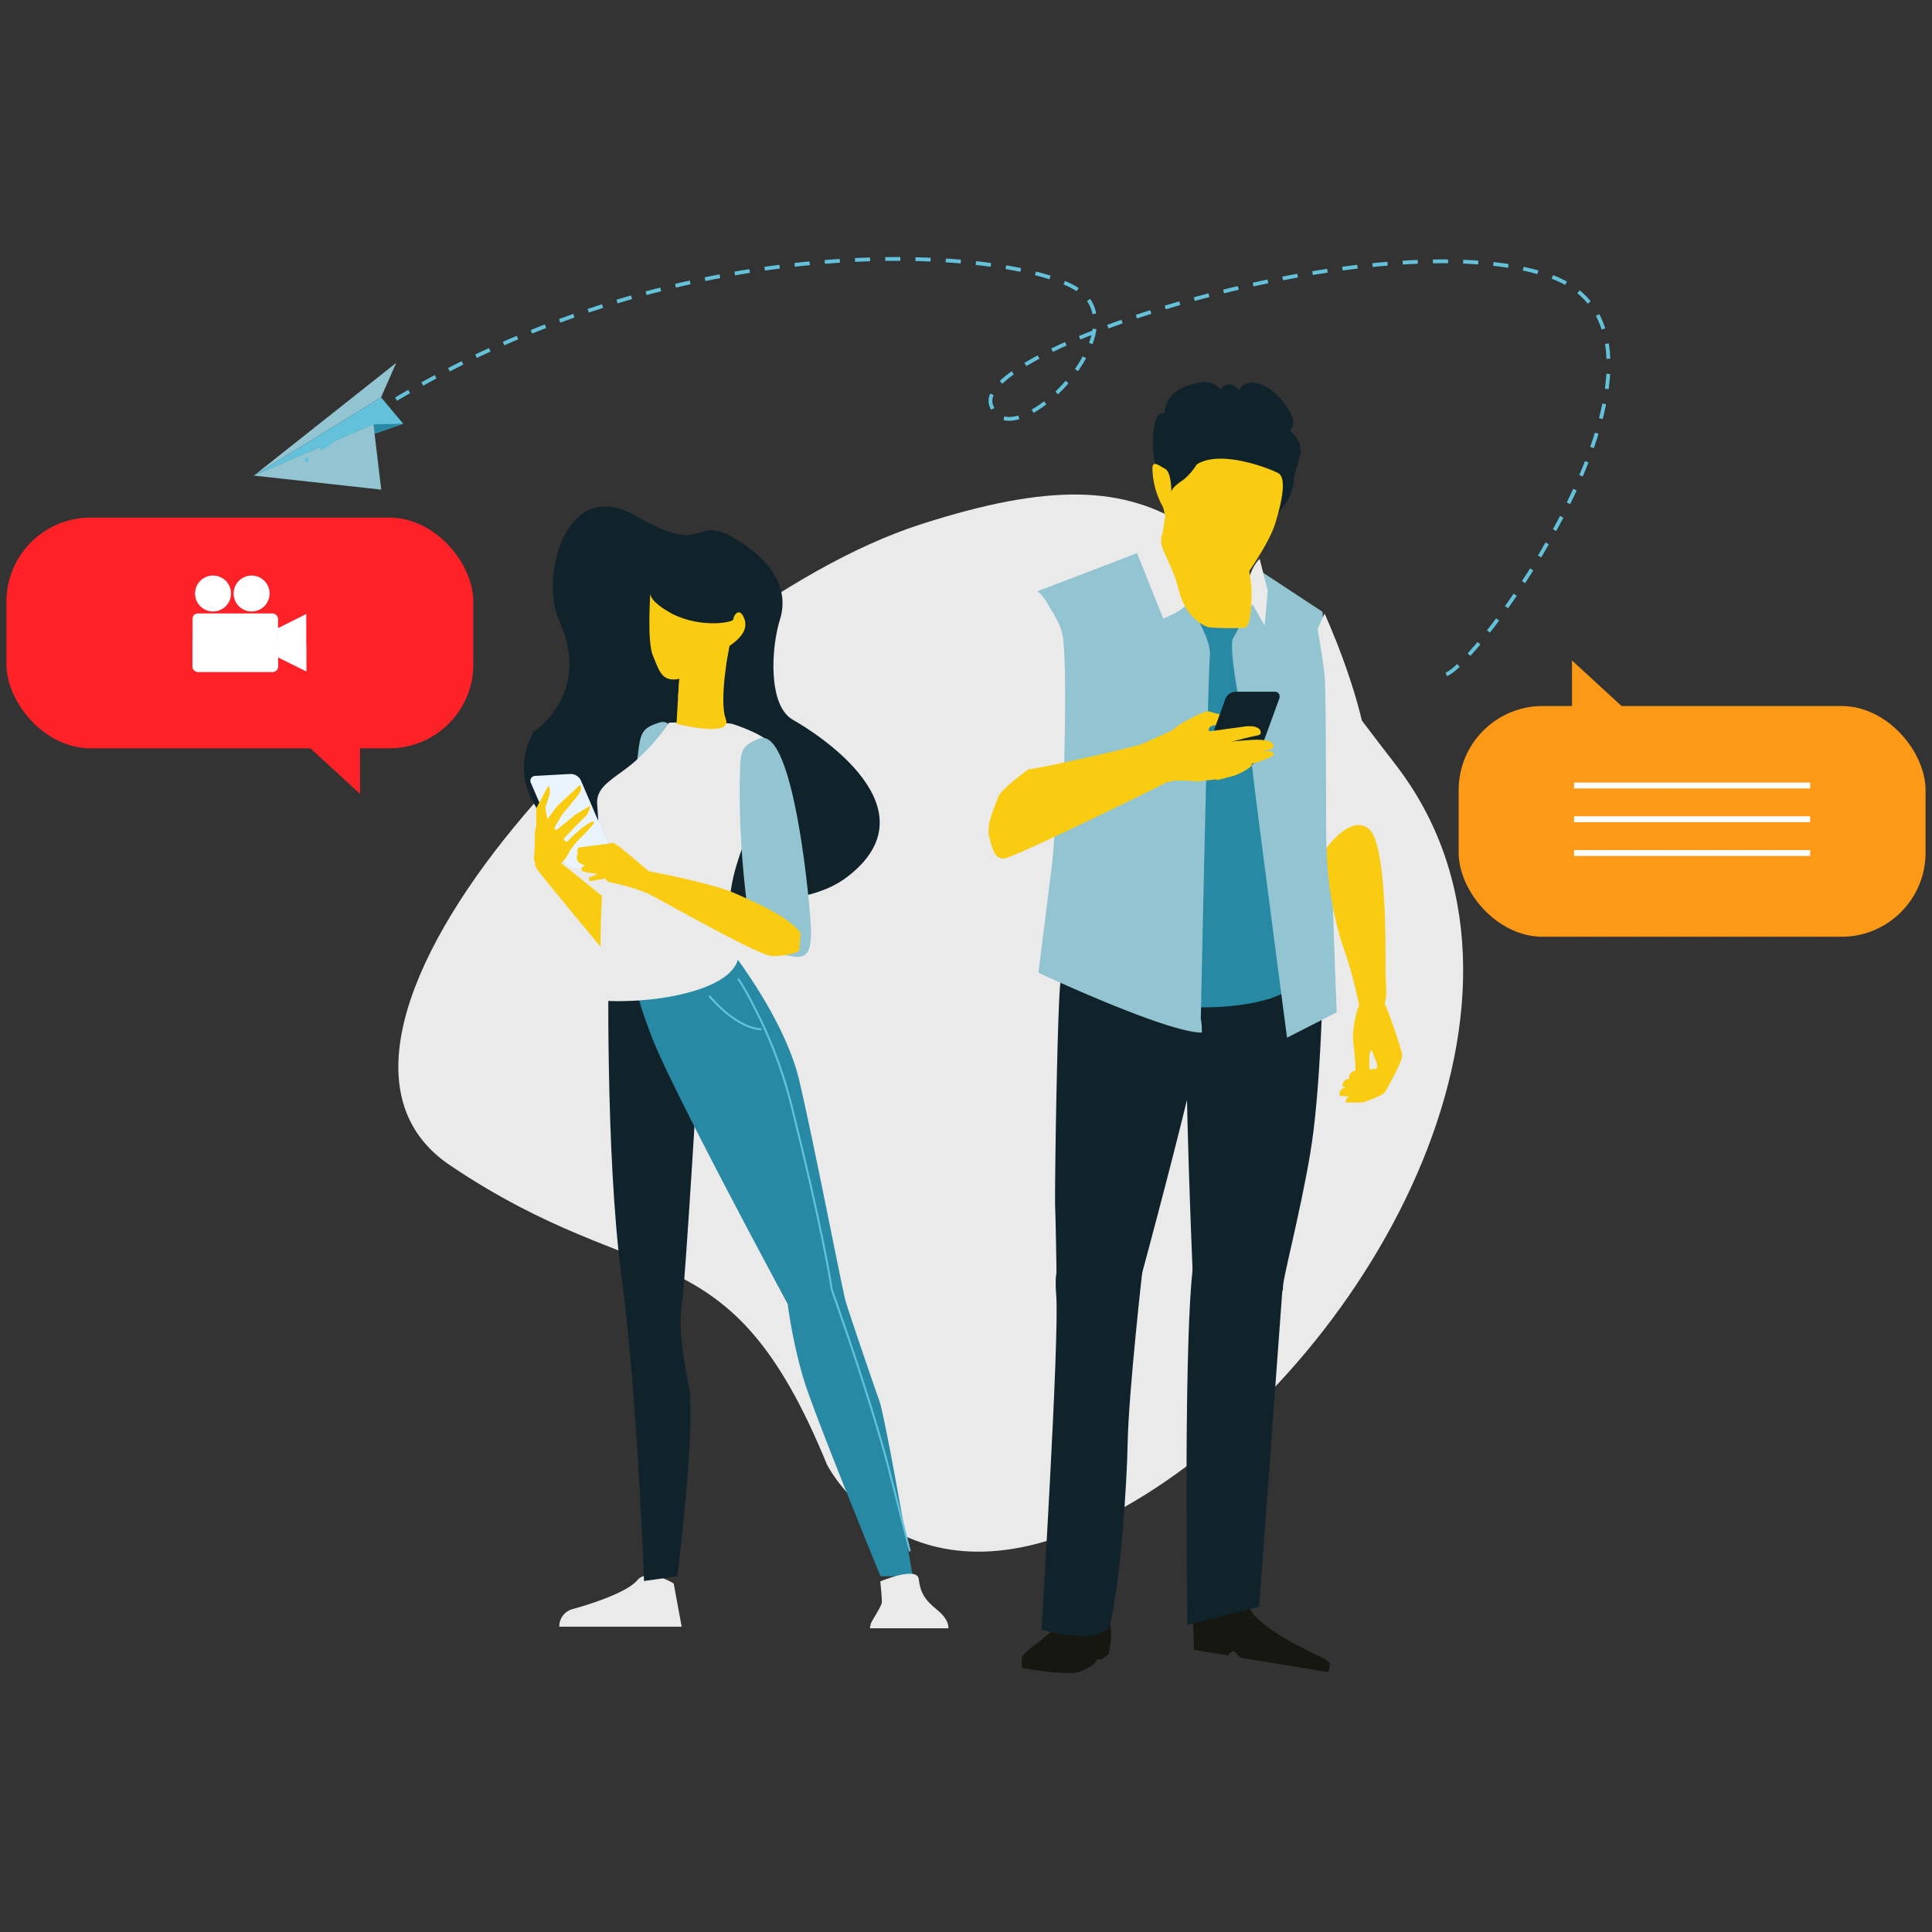 <svg xmlns="http://www.w3.org/2000/svg" viewBox="0 0 300 300"><rect x="0" y="0" width="300" height="300" fill="#333333" stroke="none"/><defs><style>.cls-1{fill:#fc9916;}.cls-2{fill:#eaeaea;}.cls-3{fill:#f9cc12;}.cls-4{fill:#10232b;}.cls-5{fill:#93c4d1;}.cls-6{fill:#2789a4;}.cls-7{fill:#eaf4fe;}.cls-11,.cls-13,.cls-8{fill:none;stroke-miterlimit:10;}.cls-13,.cls-8{stroke:#63c1da;}.cls-8{stroke-width:0.31px;}.cls-9{fill:#161711;}.cls-10{fill:#fd2227;}.cls-11{stroke:#fff;stroke-width:0.92px;}.cls-12{fill:#63c1da;}.cls-13{stroke-width:0.59px;stroke-dasharray:2.35;}.cls-14{fill:#fff;}</style></defs><g id="_2_WAVE" data-name="2 WAVE"><rect class="cls-1" x="226.5" y="109.63" width="72.5" height="35.83" rx="13.05"/><polygon class="cls-1" points="244.1 102.56 244.1 115.91 258.63 115.91 244.1 102.56"/><path class="cls-2" d="M128.42,227.44s13.69,27,49.43,4.64S244,154,216.64,118.64s-33.46-50.21-73.77-37.19-103.42,79-73,99.49S113.21,190.24,128.42,227.44Z"/><path class="cls-3" d="M103.31,147l-18-14.45s-3.43.4-1.8,2.58,12.33,15,12.33,15S106.7,155,103.31,147Z"/><path class="cls-4" d="M82.8,113.67s9.26-5.84,4-17.4c-2.93-6.41.85-22.56,12-16.13s8.7-.28,15,3.31,8.74,8.17,7.32,12.71-1.86,13.44,2,15.61,22.29,13.91,8.34,24.47S72.77,132.74,82.8,113.67Z"/><path class="cls-5" d="M102.46,112.18c-3.24,1-3,1.84-3.61,6.65a140.75,140.75,0,0,0-.65,17.67c.08,1.76.75,8.07,4.14,9.13s5.29,2.24,5.42-4.49S107.6,110.66,102.46,112.18Z"/><path class="cls-2" d="M104.61,245.88l1.24,6.71h-19a2.75,2.75,0,0,1,2.11-2.74c2.24-.62,8.33-2.48,10-4.47S104.61,245.88,104.61,245.88Z"/><path class="cls-4" d="M105.18,244.76s3-23.88,1.74-29.84-1.49-9.7-1-12.69,2.74-40.78,2.74-40.78L97.72,148.52H94.49s-.5,30.83,2,49.49S100,245.5,100,245.5Z"/><path class="cls-6" d="M113.63,147.77s8.21,10.45,10.45,19.9,6.71,32.57,7.21,34.31,4.23,12.69,5.22,15.42,5.22,27.36,5.22,27.36h-5s-10.2-24.87-11.94-30.59a79.63,79.63,0,0,1-2.48-11.69S104.43,169.41,101.2,161s-3.48-12.43-3.48-12.43Z"/><path class="cls-2" d="M136.69,245.56s.25,2.43.25,3.17-1.61,2.86-1.74,3.49l-.12.62h12.18s.25-1.25-1.74-2.86-2.61-2.74-2.86-4.79S136.69,245.56,136.69,245.56Z"/><path class="cls-2" d="M113.88,112.46s5.1,1.62,6.09,3.36-.87,6.09-3.35,12.31-4.73,12.18-2.24,18.4-10,9.24-19.9,8.9c-1.94-.07-1-16.36-1-16.36s-.5-10.94-.75-14.18,3.49-4.22,6.72-7.46a33.74,33.74,0,0,0,4.47-5.22S112.64,112,113.88,112.46Z"/><path class="cls-5" d="M117.86,114.7c-3.14,1.26-2.86,2.11-3,7a141.08,141.08,0,0,0,1,17.66c.25,1.74,1.49,8,5,8.7s5.48,1.74,5-5S122.83,112.71,117.86,114.7Z"/><path class="cls-7" d="M89.26,134.77l5.49-.31a.76.76,0,0,0,.65-1.15l-5.2-12.13a1.78,1.78,0,0,0-1.59-1l-5.49.3a.76.76,0,0,0-.65,1.16l5.2,12.13A1.77,1.77,0,0,0,89.26,134.77Z"/><path class="cls-3" d="M124.32,144.85s-.18,2.15-.18,2.61-2.06,1-4.2,1-18-9.14-19.49-9.79A32.76,32.76,0,0,0,94.67,137c-.84-.1-1.49-2.43-1-3.92A4.06,4.06,0,0,1,94.73,131a.77.77,0,0,1,.87.08c1,.65,5.13,4.2,5.13,4.2s9.6,1.77,13.43,3.45S122.46,142.43,124.32,144.85Z"/><path class="cls-3" d="M89.82,131.61l4.91-.64-1.09,2.13.66,3.26-2.71.47s-.37-.47.09-.65l1.12-.47s-1.3-.18-1.86-.28-.65-.28-.65-.56.55-.46.55-.46-1-.38-1.11-.66-.28-.65-.1-.93S89.54,131.8,89.82,131.61Z"/><path class="cls-3" d="M113.26,100.28s-1.68,8.39-.56,11.37-7.65.75-7.65.75.38-6.9.56-8.39S113.26,100.28,113.26,100.28Z"/><path class="cls-3" d="M105.29,108.31c.11-1.78.24-3.62.32-4.3.19-1.5,7.65-3.73,7.65-3.73s-.13.64-.29,1.63l-.6.54C110.52,104,107.48,107.8,105.29,108.31Z"/><path class="cls-3" d="M84.17,128.33l2.33-3.14,3.55-3.31s.45.5-.1,1.32-2.61,3.21-2.61,3.21l-1,1.69-.2.34S84.68,129.92,84.17,128.33Z"/><path class="cls-3" d="M86.05,127.68s0,1.08.21,1.16.56-.3,1.07-.69l2-1.64,2.32-1.41a4.34,4.34,0,0,1-.46,1.37,18.93,18.93,0,0,1-1.41,1.4l-2.1,2.21s-1.7,1.35-1.89,1,0-.92-.39-1.13S84.19,129,86.05,127.68Z"/><path class="cls-3" d="M88.87,129.87l1.47-1.3s1.7-1.22,1.81-1l.11.21s-.36.49-.88,1.06c-.19.21-1.08,1.13-1.31,1.34-.84.77-1.53,1.93-1.69,2S86.37,132.3,88.87,129.87Z"/><path class="cls-3" d="M83.27,128.59l0-3.09L85.15,122s.48.55.07,1.76-.4,1.34-.53,1.47a10.25,10.25,0,0,0,.39,2.12S83.42,129.25,83.27,128.59Z"/><path class="cls-3" d="M85.65,129.55l-1.6-1.83s-1,.06-1,2a30.88,30.88,0,0,1-.16,3.8s.49,1.21,1.32,1.18a4.79,4.79,0,0,0,3.09-.81,6,6,0,0,0,1.51-2.72c.16-.53-.66-.31-1-.54s-.39-.93-.72-1A5.88,5.88,0,0,0,85.65,129.55Z"/><path class="cls-8" d="M114.6,152s.77.76,3.45,6.25A70.38,70.38,0,0,1,123,172.08c5.12,20.48,6.15,28.16,6.15,28.16s6.16,17.16,9.14,28.91l3,11.75"/><path class="cls-8" d="M110.11,154.61s4,5,8.13,5.23"/><path class="cls-3" d="M101,91.88s-.56,7.65.37,9.89,1.31,3.91,3.55,3.73,5.78-3.55,7.83-4.85,3.54-2.8,2.8-4.66-1.68-.38-1.68.18-5.78,1.49-10.26-1.3C102.44,94.17,100.76,93,101,91.88Z"/><path class="cls-9" d="M158.9,257c-.41.54-.22,2-.22,2s6.57,1.17,8.73.66a10.82,10.82,0,0,0,2.44-1.23c.15-.1.45-.7.6-.79s.4.14.63,0a7.38,7.38,0,0,0,1.06-.79c.79-3.63.1-5.13.1-5.13s-5.5-2.5-6.65-1C162.9,254.31,159.79,255.82,158.9,257Z"/><path class="cls-4" d="M177.4,197.21s-2.12,18.68-2.3,26.85C175,230.23,174,245.5,172.41,252c-.94,3.82-10.69,1.06-10.69,1.06s2.81-45.57,2.29-51.91S164.91,192.91,177.4,197.21Z"/><path class="cls-4" d="M196.94,81.17s3.78-3.07,3.93-6.38,2.92-5-.94-8.27-5.51-1.49-4.18.08,6.46,1.18,4.73-2.28c-2.5-5-8.19-6.93-8.43-2.21s1.89,4.89,1.66,2.13-2.13-5.67-3.86-4.1a1.86,1.86,0,0,0,.71,3.31c.86.16-.71-4.49-3.79-4.1s-6.61,1.82-5.9,6.54,1.81,2.13,1.89.55-3-3.86-3.47-.55a17,17,0,0,0,.39,7.56c.63,2.6,3.55,6.23,6.78,4.89S196.94,81.17,196.94,81.17Z"/><path class="cls-4" d="M205.36,154s-.31,15.54-1.89,25-4.41,20-4.25,21-2.52,2.64-7.4,2.15-6.57-3.31-6.57-3.31-1.47-34.06-.84-38.85S195.6,148.85,205.36,154Z"/><path class="cls-4" d="M164.72,152.46c-.45.15-1,32-.87,35.29s.24,12.61.24,12.61a3,3,0,0,0,3.62,2,67.37,67.37,0,0,0,9.14-2.84s9-33.08,10.08-40.8S165.66,152.15,164.72,152.46Z"/><path class="cls-6" d="M185.36,95.28s5.67,1.57,7.72.78.63,5.36,2.36,14.65,7.09,35.45,6.93,39.71-8.19,6-15.44,6-9.14.32-7.56-7.4S185.36,95.28,185.36,95.28Z"/><path class="cls-9" d="M185.25,250.86l.15,5.33,5.28.86s.41-.68.86-.61.74.87,1.25,1l2.83.46,10.59,1.73s.42-1,.19-1.48a5.26,5.26,0,0,0-1.51-.95c-2.6-1.21-10-4.88-10.94-7.7C192.82,246,185.25,250.86,185.25,250.86Z"/><path class="cls-4" d="M193.54,199.83s.09-6.93-7.36-6.39c-2.69.19-1.8,58.86-1.8,58.86l11.14-2.79,3.83-52.23Z"/><path class="cls-5" d="M177.48,85.51c-.63.31-16.39,6.3-16.39,6.3s3.79,2.52,3.63,12.29-.79,25.52-1.42,30.56l-2.05,16.39s19.84,9.29,25.37,9.29a10.87,10.87,0,0,0-.16-2.2s1.1-53.1,1.42-56.41-5.67-11.65-6.46-13.07S177.48,85.51,177.48,85.51Z"/><path class="cls-2" d="M180.47,82.83c-.16.47,2.37,7.72,3.94,9.45s-3.78,3.78-3.78,3.78l-4.1-10.24Z"/><path class="cls-2" d="M161.09,91.81a33.69,33.69,0,0,0-7.24,14c-1.74,8-2,11.19-2,12.76s.16,3.94.16,3.94l1.41,6.62s1.42-8,6-9,5.83-1.74,5.83-1.74.47-16.85-.31-20S161.09,91.81,161.09,91.81Z"/><path class="cls-5" d="M195,88.19,205.36,95s1.58,22.69,1.42,31.19.79,31,.79,31l-7.72,3.94s-5.36-40.81-5.36-41.59-4.09-18.44-3-20.48a20.42,20.42,0,0,0,2.21-5C193.86,92.91,195,88.19,195,88.19Z"/><path class="cls-2" d="M195.6,86.77l1.26,5-.48,5.36-1.89-3.31-1.41,2.2S192.92,89.45,195.6,86.77Z"/><path class="cls-2" d="M205.68,95.28s5.36,11.65,6.62,21,.78,11.34.78,11.34v1.73s-6.93,1.9-7.09,2.37,0-23.63-.31-26.78-1.1-7.25-1.1-7.25"/><path class="cls-3" d="M213.64,169.6l-2.76.79-2.88-.24a1.05,1.05,0,0,1,.87-1.26c1.06-.16,1.54-.24,2.21-.28s2.28-.43,2.48-.35S213.64,169.6,213.64,169.6Z"/><path class="cls-3" d="M214.14,168.37l-2.78.72-2.86-.31a1,1,0,0,1,.89-1.24c1.07-.13,1.55-.2,2.22-.22s2.29-.37,2.49-.29S214.14,168.37,214.14,168.37Z"/><path class="cls-3" d="M215.16,167.11l-2.77.72-2.87-.31a1,1,0,0,1,.9-1.24c1.06-.13,1.54-.2,2.21-.22s2.29-.37,2.49-.29S215.16,167.11,215.16,167.11Z"/><path class="cls-3" d="M206,131.67a54.16,54.16,0,0,0,2.37,14.81,68.58,68.58,0,0,1,2.68,9.61s3.46.63,3.94-.32.15-3.46.15-5,.32-19.53-2.52-22S206,131.67,206,131.67Z"/><path class="cls-3" d="M214.66,155.22c.48.37,3,7.68,3.07,8.63s-2.4,5.24-2.64,5.71-3.15,1.58-3.5,1.61c-.75.08-2.6,0-2.6,0s-.32-.94,1.65-1.3a11.73,11.73,0,0,1,1.42-.19l1.69-2.09.08-2.44s-1.65-3.55-.94-4.73S213.6,154.39,214.66,155.22Z"/><path class="cls-3" d="M211.15,155.77a15.05,15.05,0,0,0-1.06,5.64c.24,2,.4,4.25.4,4.37a13,13,0,0,0,.11,3.15,1,1,0,0,0,1.42.47,3.64,3.64,0,0,0,.67-2.32c0-.91-.31-4.22.36-3.94s.59-1.1,1-2.52.94-3.43.75-4S212.26,154.43,211.15,155.77Z"/><path class="cls-3" d="M187.64,97.4s-3.39-.94-4.57-5.67-3.23-6.54-2.68-8.51.24-3.46,1-2.68,3.94,8.35,7.4,8.28a9.7,9.7,0,0,0,5-1.19s.31,1.58.47,3,.16,6.61-.95,6.85A41.12,41.12,0,0,1,187.64,97.4Z"/><path class="cls-3" d="M192.29,90.31c-.47.16-1.66,2.76-2.76,3.15s-2.6.63-4.33-1.73-3-3.54-3.62-6.06-.48-5.6.15-6.31.4-3.23,3.86.08S192.29,90.31,192.29,90.31Z"/><path class="cls-3" d="M185.83,72.12a9.72,9.72,0,0,1-2.05,2.36c-1.26.87-2.05,1.42-2.2,3s2.67,11,5,13.16a4.87,4.87,0,0,0,4.88,1.26c.39,0,5.44-7,6.54-10.56s1.81-7.17.47-7.88S189.53,69.75,185.83,72.12Z"/><path class="cls-3" d="M181.89,76.76s.08-3.38-.94-3.94-2-1.41-2-.07a12.77,12.77,0,0,0,1.34,5.43c.86,1.42.23,2.13,1.1,2.36S181.81,78,181.89,76.76Z"/><path class="cls-3" d="M179.91,115.12c.31-.16,2.85-2.42,3.56-2.79s3.62-2.09,4.37-1.85a9.76,9.76,0,0,0,1.54.43s1.51.8,1.42,1.16c-.19.79-3.51,0-3.08,1.53S179.91,115.12,179.91,115.12Z"/><path class="cls-4" d="M195.25,117.79a1.75,1.75,0,0,1-1.51,1.12h-6.13a.75.75,0,0,1-.7-1.12l3.37-9.27a1.76,1.76,0,0,1,1.52-1.11h6.12c.62,0,.93.49.71,1.11Z"/><path class="cls-3" d="M189.14,117s7.6-.36,7.91-.36,1.22.28.44.83a18.68,18.68,0,0,1-5.12,1.57,32.15,32.15,0,0,1-3.94.24Z"/><path class="cls-3" d="M189.14,121.11s2.46-.63,2.75-.75c.63-.23,4.22-2,1.46-1.89s-3.5.52-4.13,1.7S189.14,121.11,189.14,121.11Z"/><path class="cls-3" d="M159.68,119.46s-4.18,3-4.65,4.25c-.91,2.35-1.89,4.49-1.42,6.3s.87,3.39,2.29,3.31,23.47-10.87,24.89-11.66,5-.31,5-.31L189,121c.79-.07,1-1.89,1.1-2.6s-2.36-6.06-3.94-6.22-5.59,2-9,3.39C176.23,116,161.33,119.38,159.68,119.46Z"/><path class="cls-3" d="M187.56,113.59l5.83-.79c1.62-.19,2.29.32,2.36.79s.08.51-1.33.79c-1.1.21-5,1.34-6.07,1.34S187.56,113.59,187.56,113.59Z"/><path class="cls-3" d="M188.07,115.44s4.69-.47,6.38-.55a9.81,9.81,0,0,1,2.56.16c.3.19,1.07.47.6,1.1s-8,1.58-8.75,1.73"/><rect class="cls-10" x="1" y="80.37" width="72.5" height="35.83" rx="13.05"/><polygon class="cls-10" points="55.9 123.27 55.9 109.92 41.37 109.92 55.9 123.27"/><line class="cls-11" x1="281.08" y1="121.97" x2="244.42" y2="121.97"/><line class="cls-11" x1="281.08" y1="127.21" x2="244.42" y2="127.21"/><line class="cls-11" x1="281.08" y1="132.45" x2="244.42" y2="132.45"/><polygon class="cls-5" points="61.53 56.34 39.42 73.85 59.17 61.7 61.53 56.34"/><polygon class="cls-12" points="62.61 65.8 39.42 73.85 59.17 61.7 62.61 65.8"/><polygon class="cls-6" points="62.61 65.8 39.42 73.85 57.99 65.9 62.61 65.8"/><polygon class="cls-5" points="59.2 76.03 39.42 73.85 57.99 65.9 59.2 76.03"/><path class="cls-13" d="M224.59,104.73c6.11-2.62,41.9-53.26,15.71-62s-89.05,11.35-86.43,20.08,22.7-10.47,14-17.46-69-13.09-120.48,26.19"/><rect class="cls-14" x="29.9" y="95.26" width="13.27" height="9.07" rx="0.82"/><polygon class="cls-14" points="43.09 97.57 47.56 95.34 47.56 99.79 47.56 104.24 43.09 102.02 43.09 97.57"/><path class="cls-14" d="M35.87,92.16a2.79,2.79,0,1,1-2.79-2.79A2.79,2.79,0,0,1,35.87,92.16Z"/><path class="cls-14" d="M41.86,92.16a2.79,2.79,0,1,1-2.79-2.79A2.79,2.79,0,0,1,41.86,92.16Z"/><path class="cls-14" d="M43.09,99.24H29.9v4.27a.82.82,0,0,0,.81.82H42.35a.82.82,0,0,0,.82-.82v-1.46l-.08,0Z"/><polygon class="cls-14" points="43.09 100.34 43.09 102.02 43.17 102.06 47.56 104.24 47.56 100.89 47.56 100.34 43.09 100.34"/></g></svg>